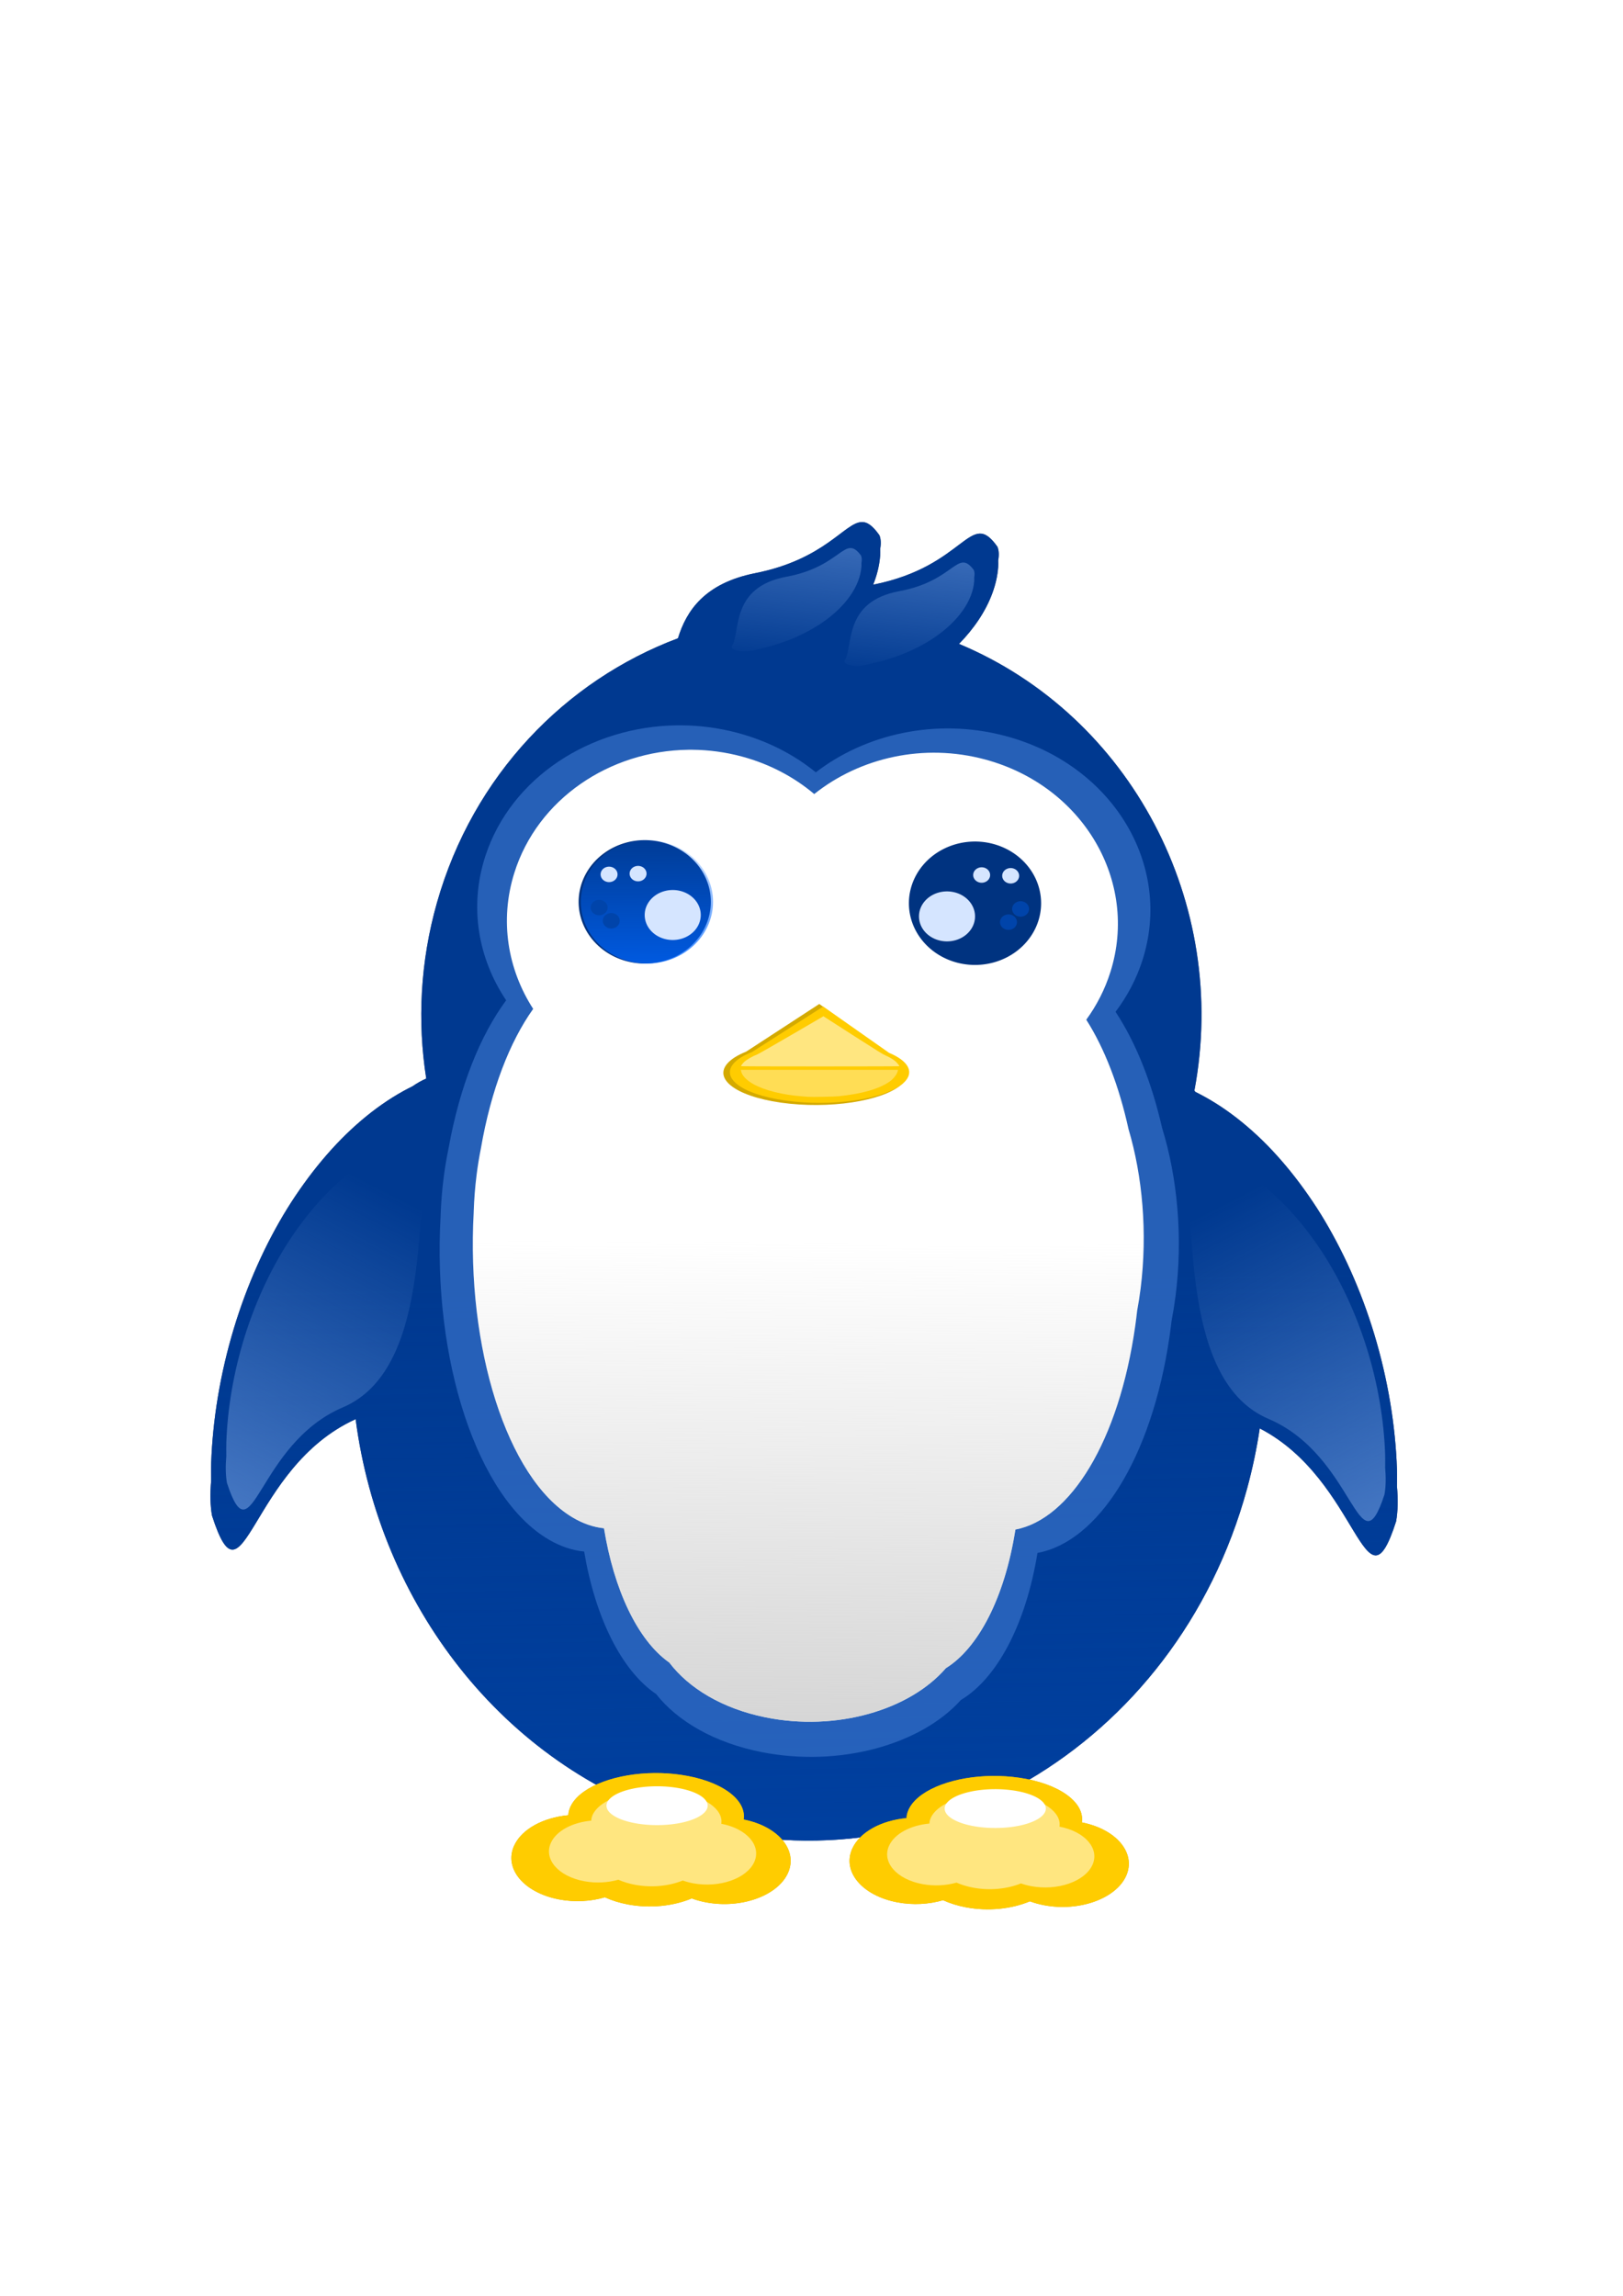 <?xml version="1.0" encoding="UTF-8"?>
<svg version="1.1" viewBox="0 0 1488.2 2104.7" xmlns="http://www.w3.org/2000/svg" xmlns:xlink="http://www.w3.org/1999/xlink">
<defs>
<linearGradient id="a">
<stop stop-color="#5f8dd3" offset="0"/>
<stop stop-color="#5f8dd3" stop-opacity="0" offset="1"/>
</linearGradient>
<linearGradient id="o">
<stop stop-color="#06f" offset="0"/>
<stop stop-color="#06f" stop-opacity="0" offset="1"/>
</linearGradient>
<filter id="h" x="-.116" y="-.124" width="1.232" height="1.249" color-interpolation-filters="sRGB">
<feGaussianBlur stdDeviation="5.861"/>
</filter>
<filter id="g" x="-.496" y="-.531" width="1.992" height="2.062" color-interpolation-filters="sRGB">
<feGaussianBlur stdDeviation="25.053"/>
</filter>
<filter id="c" x="-.392" y="-.429" width="1.783" height="1.858" color-interpolation-filters="sRGB">
<feGaussianBlur stdDeviation="2.533"/>
</filter>
<filter id="b" x="-.374" y="-.409" width="1.747" height="1.818" color-interpolation-filters="sRGB">
<feGaussianBlur stdDeviation="2.416"/>
</filter>
<linearGradient id="d" x1="1610.3" x2="1608.3" y1="498.75" y2="694.74" gradientUnits="userSpaceOnUse" xlink:href="#o"/>
<filter id="q" x="-.064" y="-.12" width="1.129" height="1.24" color-interpolation-filters="sRGB">
<feGaussianBlur stdDeviation="4.409"/>
</filter>
<linearGradient id="n" x1="2214.3" x2="2217.9" y1="998.18" y2="452.73" gradientTransform="translate(812.76 -177)" gradientUnits="userSpaceOnUse">
<stop stop-color="#ccc" offset="0"/>
<stop stop-color="#ccc" stop-opacity="0" offset="1"/>
</linearGradient>
<filter id="p" color-interpolation-filters="sRGB">
<feGaussianBlur stdDeviation="34.461"/>
</filter>
<linearGradient id="m" x1="3040.8" x2="3030.2" y1="917.74" y2="308.01" gradientUnits="userSpaceOnUse">
<stop stop-color="#04a" offset="0"/>
<stop stop-color="#04a" stop-opacity="0" offset="1"/>
</linearGradient>
<filter id="f" x="-.053" y="-.111" width="1.106" height="1.223" color-interpolation-filters="sRGB">
<feGaussianBlur stdDeviation="5.676"/>
</filter>
<filter id="e" x="-.274" y="-.713" width="1.547" height="2.425" color-interpolation-filters="sRGB">
<feGaussianBlur stdDeviation="10.575"/>
</filter>
<linearGradient id="l" x1="3146" x2="3124.8" y1="-434.52" y2="-238.39" gradientUnits="userSpaceOnUse" xlink:href="#a"/>
<linearGradient id="k" x1="3146" x2="3124.8" y1="-434.52" y2="-238.39" gradientTransform="translate(-103.37 -13.252)" gradientUnits="userSpaceOnUse" xlink:href="#a"/>
<linearGradient id="j" x1="2470.2" x2="2653.1" y1="593.84" y2="225.43" gradientTransform="matrix(1.061 0 0 1.094 -163.38 -17.29)" gradientUnits="userSpaceOnUse" xlink:href="#a"/>
<linearGradient id="i" x1="2470.2" x2="2653.1" y1="593.84" y2="225.43" gradientTransform="matrix(-1.061 0 0 1.094 6234.4 -6.688)" gradientUnits="userSpaceOnUse" xlink:href="#a"/>
</defs>
<g transform="translate(0 1052.4)">
<g transform="translate(-2296.7 -189.81)">
<path d="m3086.6-383.97c-15.633 0.749-33.527 34.166-97.438 46.844-46.431 9.21-63.185 34.651-70.812 59.688-103.25 38.713-187.82 125.64-220.97 242.34-15.388 54.179-18.064 109.07-9.844 161.31-3.978 1.681-8.219 4.077-12.687 7.125-2.792 1.386-5.569 2.807-8.344 4.344-6.571 3.64-13.082 7.697-19.5 12.188-6.418 4.491-12.748 9.39-18.969 14.688-6.221 5.297-12.332 10.973-18.312 17.031-5.98 6.058-11.837 12.538-17.531 19.312-5.695 6.775-11.229 13.897-16.594 21.344-5.365 7.447-10.603 15.177-15.594 23.25-4.991 8.073-9.771 16.47-14.344 25.125-4.572 8.655-8.89 17.589-13 26.781-4.109 9.192-7.991 18.659-11.594 28.344-3.603 9.684-6.948 19.587-10 29.719-3.051 10.132-5.825 20.466-8.281 31-2.456 10.532-4.549 21.021-6.281 31.406-1.732 10.385-3.096 20.694-4.125 30.875-1.029 10.18-1.716 20.238-2.062 30.156-0.185 5.304-0.037 10.44-0.031 15.656 0.015-8e-3 0.017-0.054 0.031-0.062-1.061 12.457-0.838 23.406 0.781 32.375 29.499 91.838 33.656-43.968 131.69-88.406 22.098 169.27 134.32 317.34 297.75 368.31l0.094 0.031c222.13 69.238 454.72-67.092 519.53-304.53 5.025-18.408 8.898-36.89 11.656-55.344 91.595 47.369 96.213 174.94 125.03 85.219 1.619-8.969 1.843-19.918 0.781-32.375 0.014 9e-3 0.016 0.054 0.031 0.062 0.01-5.216 0.154-10.384-0.031-15.688-0.346-9.918-1.034-19.976-2.062-30.156-1.029-10.181-2.393-20.459-4.125-30.844-1.732-10.385-3.826-20.874-6.281-31.406-2.456-10.534-5.23-20.868-8.281-31-3.052-10.132-6.397-20.034-10-29.719-3.603-9.684-7.484-19.152-11.594-28.344-4.11-9.192-8.459-18.126-13.031-26.781-4.572-8.655-9.322-17.052-14.312-25.125-4.991-8.073-10.229-15.803-15.594-23.25-5.365-7.447-10.899-14.569-16.594-21.344-5.695-6.775-11.551-13.254-17.531-19.312-5.98-6.058-12.091-11.734-18.313-17.031-6.221-5.297-12.55-10.197-18.969-14.688-6.418-4.491-12.929-8.548-19.5-12.188-2.775-1.537-5.552-2.989-8.344-4.375-0.18-0.123-0.352-0.223-0.531-0.344-0.216-0.367-0.439-0.727-0.656-1.094 32.317-171.7-58.505-343.58-215.84-409.44 3.434-3.513 6.671-7.115 9.688-10.812 3.071-3.764 5.93-7.624 8.531-11.562 2.601-3.938 4.969-7.968 7.063-12.062 2.093-4.094 3.867-8.151 5.344-12.188 1.477-4.037 2.654-8.043 3.531-12 0.877-3.957 1.455-7.863 1.75-11.719 0.158-2.062 0.036-4.066 0.031-6.094-0.013 0-0.019 0.028-0.031 0.031 0.905-4.842 0.724-9.108-0.656-12.594-25.316-35.936-28.723 17.815-113.94 34.719 0.388-0.97 0.741-1.94 1.094-2.906 1.476-4.037 2.654-8.043 3.531-12 0.877-3.957 1.455-7.863 1.75-11.719 0.158-2.062 0.036-4.066 0.031-6.094-0.013 0-0.019 0.028-0.031 0.031 0.905-4.842 0.724-9.108-0.656-12.594-6.329-8.984-11.289-12.375-16.5-12.125z" fill="#025" filter="url(#p)"/>
<path d="m3086.6-383.97c-15.633 0.749-33.527 34.166-97.438 46.844-46.431 9.21-63.185 34.651-70.812 59.688-103.25 38.713-187.82 125.64-220.97 242.34-15.388 54.179-18.064 109.07-9.844 161.31-3.978 1.681-8.219 4.077-12.687 7.125-2.792 1.386-5.569 2.807-8.344 4.344-6.571 3.64-13.082 7.697-19.5 12.188-6.418 4.491-12.748 9.39-18.969 14.688-6.221 5.297-12.332 10.973-18.312 17.031-5.98 6.058-11.837 12.538-17.531 19.312-5.695 6.775-11.229 13.897-16.594 21.344-5.365 7.447-10.603 15.177-15.594 23.25-4.991 8.073-9.771 16.47-14.344 25.125-4.572 8.655-8.89 17.589-13 26.781-4.109 9.192-7.991 18.659-11.594 28.344-3.603 9.684-6.948 19.587-10 29.719-3.051 10.132-5.825 20.466-8.281 31-2.456 10.532-4.549 21.021-6.281 31.406-1.732 10.385-3.096 20.694-4.125 30.875-1.029 10.18-1.716 20.238-2.062 30.156-0.185 5.304-0.037 10.44-0.031 15.656 0.015-8e-3 0.017-0.054 0.031-0.062-1.061 12.457-0.838 23.406 0.781 32.375 29.499 91.838 33.656-43.968 131.69-88.406 22.098 169.27 134.32 317.34 297.75 368.31l0.094 0.031c222.13 69.238 454.72-67.092 519.53-304.53 5.025-18.408 8.898-36.89 11.656-55.344 91.595 47.369 96.213 174.94 125.03 85.219 1.619-8.969 1.843-19.918 0.781-32.375 0.014 9e-3 0.016 0.054 0.031 0.062 0.01-5.216 0.154-10.384-0.031-15.688-0.346-9.918-1.034-19.976-2.062-30.156-1.029-10.181-2.393-20.459-4.125-30.844-1.732-10.385-3.826-20.874-6.281-31.406-2.456-10.534-5.23-20.868-8.281-31-3.052-10.132-6.397-20.034-10-29.719-3.603-9.684-7.484-19.152-11.594-28.344-4.11-9.192-8.459-18.126-13.031-26.781-4.572-8.655-9.322-17.052-14.312-25.125-4.991-8.073-10.229-15.803-15.594-23.25-5.365-7.447-10.899-14.569-16.594-21.344-5.695-6.775-11.551-13.254-17.531-19.312-5.98-6.058-12.091-11.734-18.313-17.031-6.221-5.297-12.55-10.197-18.969-14.688-6.418-4.491-12.929-8.548-19.5-12.188-2.775-1.537-5.552-2.989-8.344-4.375-0.18-0.123-0.352-0.223-0.531-0.344-0.216-0.367-0.439-0.727-0.656-1.094 32.317-171.7-58.505-343.58-215.84-409.44 3.434-3.513 6.671-7.115 9.688-10.812 3.071-3.764 5.93-7.624 8.531-11.562 2.601-3.938 4.969-7.968 7.063-12.062 2.093-4.094 3.867-8.151 5.344-12.188 1.477-4.037 2.654-8.043 3.531-12 0.877-3.957 1.455-7.863 1.75-11.719 0.158-2.062 0.036-4.066 0.031-6.094-0.013 0-0.019 0.028-0.031 0.031 0.905-4.842 0.724-9.108-0.656-12.594-25.316-35.936-28.723 17.815-113.94 34.719 0.388-0.97 0.741-1.94 1.094-2.906 1.476-4.037 2.654-8.043 3.531-12 0.877-3.957 1.455-7.863 1.75-11.719 0.158-2.062 0.036-4.066 0.031-6.094-0.013 0-0.019 0.028-0.031 0.031 0.905-4.842 0.724-9.108-0.656-12.594-6.329-8.984-11.289-12.375-16.5-12.125z" fill="#04a" opacity=".697"/>
<path d="m3086.6-383.97c-15.633 0.749-33.527 34.166-97.438 46.844-46.431 9.21-63.185 34.651-70.812 59.688-103.25 38.713-187.82 125.64-220.97 242.34-15.388 54.179-18.064 109.07-9.844 161.31-3.978 1.681-8.219 4.077-12.687 7.125-2.792 1.386-5.569 2.807-8.344 4.344-6.571 3.64-13.082 7.697-19.5 12.188-6.418 4.491-12.748 9.39-18.969 14.688-6.221 5.297-12.332 10.973-18.312 17.031-5.98 6.058-11.837 12.538-17.531 19.312-5.695 6.775-11.229 13.897-16.594 21.344-5.365 7.447-10.603 15.177-15.594 23.25-4.991 8.073-9.771 16.47-14.344 25.125-4.572 8.655-8.89 17.589-13 26.781-4.109 9.192-7.991 18.659-11.594 28.344-3.603 9.684-6.948 19.587-10 29.719-3.051 10.132-5.825 20.466-8.281 31-2.456 10.532-4.549 21.021-6.281 31.406-1.732 10.385-3.096 20.694-4.125 30.875-1.029 10.18-1.716 20.238-2.062 30.156-0.185 5.304-0.037 10.44-0.031 15.656 0.015-8e-3 0.017-0.054 0.031-0.062-1.061 12.457-0.838 23.406 0.781 32.375 29.499 91.838 33.656-43.968 131.69-88.406 22.098 169.27 134.32 317.34 297.75 368.31l0.094 0.031c222.13 69.238 454.72-67.092 519.53-304.53 5.025-18.408 8.898-36.89 11.656-55.344 91.595 47.369 96.213 174.94 125.03 85.219 1.619-8.969 1.843-19.918 0.781-32.375 0.014 9e-3 0.016 0.054 0.031 0.062 0.01-5.216 0.154-10.384-0.031-15.688-0.346-9.918-1.034-19.976-2.062-30.156-1.029-10.181-2.393-20.459-4.125-30.844-1.732-10.385-3.826-20.874-6.281-31.406-2.456-10.534-5.23-20.868-8.281-31-3.052-10.132-6.397-20.034-10-29.719-3.603-9.684-7.484-19.152-11.594-28.344-4.11-9.192-8.459-18.126-13.031-26.781-4.572-8.655-9.322-17.052-14.312-25.125-4.991-8.073-10.229-15.803-15.594-23.25-5.365-7.447-10.899-14.569-16.594-21.344-5.695-6.775-11.551-13.254-17.531-19.312-5.98-6.058-12.091-11.734-18.313-17.031-6.221-5.297-12.55-10.197-18.969-14.688-6.418-4.491-12.929-8.548-19.5-12.188-2.775-1.537-5.552-2.989-8.344-4.375-0.18-0.123-0.352-0.223-0.531-0.344-0.216-0.367-0.439-0.727-0.656-1.094 32.317-171.7-58.505-343.58-215.84-409.44 3.434-3.513 6.671-7.115 9.688-10.812 3.071-3.764 5.93-7.624 8.531-11.562 2.601-3.938 4.969-7.968 7.063-12.062 2.093-4.094 3.867-8.151 5.344-12.188 1.477-4.037 2.654-8.043 3.531-12 0.877-3.957 1.455-7.863 1.75-11.719 0.158-2.062 0.036-4.066 0.031-6.094-0.013 0-0.019 0.028-0.031 0.031 0.905-4.842 0.724-9.108-0.656-12.594-25.316-35.936-28.723 17.815-113.94 34.719 0.388-0.97 0.741-1.94 1.094-2.906 1.476-4.037 2.654-8.043 3.531-12 0.877-3.957 1.455-7.863 1.75-11.719 0.158-2.062 0.036-4.066 0.031-6.094-0.013 0-0.019 0.028-0.031 0.031 0.905-4.842 0.724-9.108-0.656-12.594-6.329-8.984-11.289-12.375-16.5-12.125z" fill="url(#m)" opacity=".697"/>
<path d="m2917.5-197.63c-79.469 0.952-152.33 47.909-175.75 119.84-15.097 46.369-6.64 93.888 19.063 132.28-23.709 31.992-42.569 78.628-52.813 135.69-0.021 0.115-0.042 0.229-0.062 0.344-1.708 8.217-3.161 16.752-4.313 25.594-1.549 11.891-2.5 23.842-2.906 35.719-0.01 0.157 0.01 0.312 0 0.469-7.546 131.41 33.351 258.41 99.469 296.72l0.031 0.031c10.695 6.192 21.464 9.715 32.125 10.781 9.951 59.234 33.653 108.76 66 130.66 19.598 24.933 53.555 44.725 96.969 53.25h0.031c71.428 14.016 145.66-6.895 182.41-47.812 32.394-19.282 59.388-68.031 70.25-134.84 55.324-10.14 104.56-85.841 121.06-198.16 0.726-4.939 1.355-9.894 1.937-14.844 1.363-6.99 2.533-14.196 3.5-21.625 7.06-54.208 1.871-109.44-12.219-154.97-9.466-41.568-24.077-78.363-42.688-106.47 10.552-13.974 18.911-29.619 24.469-46.688 28.732-88.244-27.783-180.66-126.25-206.41-62.575-16.363-127.02-1.858-173.06 33.531-20.197-16.422-44.748-29.1-72.687-36.406-16.924-4.426-33.984-6.579-50.781-6.688-1.265-8e-3 -2.52-0.015-3.781 0z" fill="#3771c8" opacity=".705"/>
<path d="m2927.8-175.22c-72.127 0.897-138.26 45.142-159.51 112.92-13.703 43.691-6.027 88.466 17.302 124.64-21.519 30.145-38.636 74.088-47.934 127.85-0.018 0.108-0.039 0.216-0.056 0.324-1.55 7.742-2.869 15.784-3.914 24.116-1.406 11.204-2.269 22.465-2.638 33.656-0.01 0.148 0 0.294 0 0.442-6.849 123.82 30.27 243.49 90.28 279.59l0.028 0.029c9.707 5.834 19.481 9.154 29.157 10.159 9.032 55.813 30.544 102.48 59.903 123.11 17.788 23.493 48.607 42.142 88.01 50.175h0.028c64.829 13.207 132.21-6.497 165.55-45.052 29.401-18.169 53.901-64.103 63.76-127.06 50.213-9.555 94.897-80.884 109.88-186.71 0.659-4.654 1.23-9.323 1.758-13.987 1.237-6.587 2.299-13.377 3.177-20.376 6.408-51.078 1.698-103.12-11.09-146.02-8.592-39.168-21.853-73.838-38.744-100.32 9.577-13.167 17.164-27.909 22.208-43.992 26.076-83.149-25.218-170.23-114.59-194.49-56.794-15.418-115.28-1.75-157.07 31.595-18.331-15.474-40.614-27.42-65.972-34.304-15.361-4.17-30.844-6.199-46.09-6.301-1.148-8e-3 -2.287-0.014-3.432 0z" fill="#fff"/>
<path d="m2927.8-175.22c-72.127 0.897-138.26 45.142-159.51 112.92-13.703 43.691-6.027 88.466 17.302 124.64-21.519 30.145-38.636 74.088-47.934 127.85-0.018 0.108-0.039 0.216-0.056 0.324-1.55 7.742-2.869 15.784-3.914 24.116-1.406 11.204-2.269 22.465-2.638 33.656-0.01 0.148 0 0.294 0 0.442-6.849 123.82 30.27 243.49 90.28 279.59l0.028 0.029c9.707 5.834 19.481 9.154 29.157 10.159 9.032 55.813 30.544 102.48 59.903 123.11 17.788 23.493 48.607 42.142 88.01 50.175h0.028c64.829 13.207 132.21-6.497 165.55-45.052 29.401-18.169 53.901-64.103 63.76-127.06 50.213-9.555 94.897-80.884 109.88-186.71 0.659-4.654 1.23-9.323 1.758-13.987 1.237-6.587 2.299-13.377 3.177-20.376 6.408-51.078 1.698-103.12-11.09-146.02-8.592-39.168-21.853-73.838-38.744-100.32 9.577-13.167 17.164-27.909 22.208-43.992 26.076-83.149-25.218-170.23-114.59-194.49-56.794-15.418-115.28-1.75-157.07 31.595-18.331-15.474-40.614-27.42-65.972-34.304-15.361-4.17-30.844-6.199-46.09-6.301-1.148-8e-3 -2.287-0.014-3.432 0z" fill="url(#n)"/>
<g transform="translate(78.411 -618.89)">
<path transform="matrix(1 0 0 -1 1193.1 1186.9)" d="m1599.4 658.12a60.614 56.573 0 0 1-41.21-70.153 60.614 56.573 0 0 1 75.162-38.466 60.614 56.573 0 0 1 41.217 70.149 60.614 56.573 0 0 1-75.158 38.473" fill="#003380" filter="url(#h)"/>
<path transform="matrix(1 0 0 -1 1195.1 1186.9)" d="m1599.4 658.12a60.614 56.573 0 0 1-41.21-70.153 60.614 56.573 0 0 1 75.162-38.466 60.614 56.573 0 0 1 41.217 70.149 60.614 56.573 0 0 1-75.158 38.473" fill="url(#d)"/>
<path transform="matrix(.424 0 0 -.405 2149.8 839.69)" d="m1599.4 658.12a60.614 56.573 0 0 1-41.21-70.153 60.614 56.573 0 0 1 75.162-38.466 60.614 56.573 0 0 1 41.217 70.149 60.614 56.573 0 0 1-75.158 38.473" fill="#d5e5ff" filter="url(#g)"/>
<path transform="matrix(1 0 0 -1 1350.5 1362)" d="m1426.1 768.38a7.759 7.084 0 0 1-5.275-8.784 7.759 7.084 0 0 1 9.621-4.817 7.759 7.084 0 0 1 5.276 8.784 7.759 7.084 0 0 1-9.62 4.817" fill="#04a" filter="url(#b)"/>
<path transform="matrix(1 0 0 -1 1375.1 1318.8)" d="m1426.1 768.38a7.759 7.084 0 0 1-5.275-8.784 7.759 7.084 0 0 1 9.621-4.817 7.759 7.084 0 0 1 5.276 8.784 7.759 7.084 0 0 1-9.62 4.817" fill="#d5e5ff" filter="url(#c)"/>
<path transform="matrix(1 0 0 -1 1348.5 1319.5)" d="m1426.1 768.38a7.759 7.084 0 0 1-5.275-8.784 7.759 7.084 0 0 1 9.621-4.817 7.759 7.084 0 0 1 5.276 8.784 7.759 7.084 0 0 1-9.62 4.817" fill="#d5e5ff" filter="url(#c)"/>
<path transform="matrix(1 0 0 -1 1339.4 1349.9)" d="m1426.1 768.38a7.759 7.084 0 0 1-5.275-8.784 7.759 7.084 0 0 1 9.621-4.817 7.759 7.084 0 0 1 5.276 8.784 7.759 7.084 0 0 1-9.62 4.817" fill="#04a" filter="url(#b)"/>
</g>
<g transform="matrix(-1 0 0 1 6000.2 -617.61)">
<path transform="matrix(1 0 0 -1 1193.1 1186.9)" d="m1599.4 658.12a60.614 56.573 0 0 1-41.21-70.153 60.614 56.573 0 0 1 75.162-38.466 60.614 56.573 0 0 1 41.217 70.149 60.614 56.573 0 0 1-75.158 38.473" fill="#003380" filter="url(#h)"/>
<path transform="matrix(1 0 0 -1 1195.1 1186.9)" d="m1599.4 658.12a60.614 56.573 0 0 1-41.21-70.153 60.614 56.573 0 0 1 75.162-38.466 60.614 56.573 0 0 1 41.217 70.149 60.614 56.573 0 0 1-75.158 38.473" fill="url(#d)"/>
<path transform="matrix(.424 0 0 -.405 2149.8 839.69)" d="m1599.4 658.12a60.614 56.573 0 0 1-41.21-70.153 60.614 56.573 0 0 1 75.162-38.466 60.614 56.573 0 0 1 41.217 70.149 60.614 56.573 0 0 1-75.158 38.473" fill="#d5e5ff" filter="url(#g)"/>
<path transform="matrix(1 0 0 -1 1350.5 1362)" d="m1426.1 768.38a7.759 7.084 0 0 1-5.275-8.784 7.759 7.084 0 0 1 9.621-4.817 7.759 7.084 0 0 1 5.276 8.784 7.759 7.084 0 0 1-9.62 4.817" fill="#04a" filter="url(#b)"/>
<path transform="matrix(1 0 0 -1 1375.1 1318.8)" d="m1426.1 768.38a7.759 7.084 0 0 1-5.275-8.784 7.759 7.084 0 0 1 9.621-4.817 7.759 7.084 0 0 1 5.276 8.784 7.759 7.084 0 0 1-9.62 4.817" fill="#d5e5ff" filter="url(#c)"/>
<path transform="matrix(1 0 0 -1 1348.5 1319.5)" d="m1426.1 768.38a7.759 7.084 0 0 1-5.275-8.784 7.759 7.084 0 0 1 9.621-4.817 7.759 7.084 0 0 1 5.276 8.784 7.759 7.084 0 0 1-9.62 4.817" fill="#d5e5ff" filter="url(#c)"/>
<path transform="matrix(1 0 0 -1 1339.4 1349.9)" d="m1426.1 768.38a7.759 7.084 0 0 1-5.275-8.784 7.759 7.084 0 0 1 9.621-4.817 7.759 7.084 0 0 1 5.276 8.784 7.759 7.084 0 0 1-9.62 4.817" fill="#04a" filter="url(#b)"/>
</g>
<g transform="translate(222.73 -405.61)">
<path transform="matrix(1.028 0 0 1.049 -77.67 -22.501)" d="m2823.8 463.24-65.281 41.688c-7.605 2.98-13.517 6.578-16.969 10.625-12.715 14.906 12.3 30.494 55.875 34.844h0.031c43.572 4.346 89.193-4.189 101.91-19.094 7.865-9.221 1.285-18.729-15.188-25.656l-60.375-42.406z" fill="#d4aa00" filter="url(#q)"/>
<g transform="translate(1205.6 169.86)">
<path d="m1623.2 295.94-65.281 41.688c-7.605 2.98-13.517 6.578-16.969 10.625-12.715 14.906 12.3 30.494 55.875 34.844h0.031c43.572 4.346 89.193-4.189 101.91-19.094 7.865-9.221 1.285-18.729-15.188-25.656l-60.375-42.406z" fill="#fc0"/>
<path d="m1547.8 350.58c0-0.468 1.457-2.395 2.812-3.719 2.307-2.253 7.367-5.18 12.344-7.141 1.022-0.403 15.041-8.416 31.153-17.807l29.294-17.075 0.733 0.488c0.403 0.268 12.583 8.087 27.066 17.375 21.168 13.576 26.884 17.121 29.146 18.081 3.178 1.347 6.792 3.461 8.952 5.235 1.347 1.106 3.774 4.064 3.774 4.598 0 0.134-30.631 0.231-72.637 0.231-49.177 0-72.637-0.086-72.637-0.266z" fill="#ffe680"/>
<path d="m1609.4 378.69c-0.694-0.058-3.152-0.248-5.463-0.422-17.984-1.354-34.435-5.469-44.686-11.177-6.474-3.605-10.63-8.017-11.354-12.053l-0.195-1.085h72.026 72.026l-0.172 0.952c-0.535 2.969-4.009 7.449-7.774 10.024-9.704 6.636-25.123 11.033-46.392 13.231-4.043 0.418-24.682 0.808-28.016 0.529z" fill="#fd5"/>
</g>
</g>
<g transform="translate(-477.08 -106.02)">
<path d="m3684 871.57c-34.314 0.298-65.725 11.476-75.844 28.531-2.002 3.375-3.018 6.769-3.188 10.125-22.865 2.128-42.859 12.692-49.75 28.094-9.392 20.991 9.094 42.969 41.281 49.094 14.476 2.753 29.261 1.822 42-1.938 6.247 2.834 13.291 5.074 21.031 6.531 20.66 3.886 41.859 1.48 58.625-5.5 4.013 1.483 8.348 2.683 12.969 3.562 32.184 6.12 65.891-5.949 75.281-26.937 9.33-20.854-8.86-42.678-40.656-48.969 2.847-18.274-20.553-35.662-57.75-41-8.003-1.149-16.081-1.662-24-1.594z" fill="#d4aa00" filter="url(#f)"/>
<path d="m3684 871.57c-34.314 0.298-65.725 11.476-75.844 28.531-2.002 3.375-3.018 6.769-3.188 10.125-22.865 2.128-42.859 12.692-49.75 28.094-9.392 20.991 9.094 42.969 41.281 49.094 14.476 2.753 29.261 1.822 42-1.938 6.247 2.834 13.291 5.074 21.031 6.531 20.66 3.886 41.859 1.48 58.625-5.5 4.013 1.483 8.348 2.683 12.969 3.562 32.184 6.12 65.891-5.949 75.281-26.937 9.33-20.854-8.86-42.678-40.656-48.969 2.847-18.274-20.553-35.662-57.75-41-8.003-1.149-16.081-1.662-24-1.594z" fill="#fc0"/>
<path d="m3684.6 887.41c-25.458 0.214-48.762 8.256-56.269 20.526-1.486 2.428-2.239 4.87-2.365 7.284-16.964 1.531-31.798 9.131-36.91 20.211-6.968 15.102 6.747 30.912 30.627 35.319 10.74 1.98 21.709 1.311 31.16-1.394 4.635 2.039 9.861 3.65 15.603 4.699 15.328 2.796 31.055 1.064 43.494-3.957 2.978 1.067 6.194 1.93 9.622 2.563 23.878 4.403 48.885-4.28 55.852-19.379 6.922-15.002-6.574-30.703-30.163-35.229 2.112-13.146-15.248-25.656-42.845-29.496-5.937-0.826-11.931-1.196-17.806-1.147z" fill="#ffe680"/>
<path transform="translate(1.874 -19.678)" d="m3671.5 938.26a46.385 17.804 0 0 1-31.536-22.078 46.385 17.804 0 0 1 57.517-12.106 46.385 17.804 0 0 1 31.541 22.077 46.385 17.804 0 0 1-57.514 12.108" fill="#fff" filter="url(#e)"/>
</g>
<g transform="translate(-787.17 -108.67)">
<path d="m3684 871.57c-34.314 0.298-65.725 11.476-75.844 28.531-2.002 3.375-3.018 6.769-3.188 10.125-22.865 2.128-42.859 12.692-49.75 28.094-9.392 20.991 9.094 42.969 41.281 49.094 14.476 2.753 29.261 1.822 42-1.938 6.247 2.834 13.291 5.074 21.031 6.531 20.66 3.886 41.859 1.48 58.625-5.5 4.013 1.483 8.348 2.683 12.969 3.562 32.184 6.12 65.891-5.949 75.281-26.937 9.33-20.854-8.86-42.678-40.656-48.969 2.847-18.274-20.553-35.662-57.75-41-8.003-1.149-16.081-1.662-24-1.594z" fill="#d4aa00" filter="url(#f)"/>
<path d="m3684 871.57c-34.314 0.298-65.725 11.476-75.844 28.531-2.002 3.375-3.018 6.769-3.188 10.125-22.865 2.128-42.859 12.692-49.75 28.094-9.392 20.991 9.094 42.969 41.281 49.094 14.476 2.753 29.261 1.822 42-1.938 6.247 2.834 13.291 5.074 21.031 6.531 20.66 3.886 41.859 1.48 58.625-5.5 4.013 1.483 8.348 2.683 12.969 3.562 32.184 6.12 65.891-5.949 75.281-26.937 9.33-20.854-8.86-42.678-40.656-48.969 2.847-18.274-20.553-35.662-57.75-41-8.003-1.149-16.081-1.662-24-1.594z" fill="#fc0"/>
<path d="m3684.6 887.41c-25.458 0.214-48.762 8.256-56.269 20.526-1.486 2.428-2.239 4.87-2.365 7.284-16.964 1.531-31.798 9.131-36.91 20.211-6.968 15.102 6.747 30.912 30.627 35.319 10.74 1.98 21.709 1.311 31.16-1.394 4.635 2.039 9.861 3.65 15.603 4.699 15.328 2.796 31.055 1.064 43.494-3.957 2.978 1.067 6.194 1.93 9.622 2.563 23.878 4.403 48.885-4.28 55.852-19.379 6.922-15.002-6.574-30.703-30.163-35.229 2.112-13.146-15.248-25.656-42.845-29.496-5.937-0.826-11.931-1.196-17.806-1.147z" fill="#ffe680"/>
<path transform="translate(1.874 -19.678)" d="m3671.5 938.26a46.385 17.804 0 0 1-31.536-22.078 46.385 17.804 0 0 1 57.517-12.106 46.385 17.804 0 0 1 31.541 22.077 46.385 17.804 0 0 1-57.514 12.108" fill="#fff" filter="url(#e)"/>
</g>
<path d="m3083-252.09c3.616-0.053 7.897-0.804 12.698-2.201 1.426-0.302 2.852-0.615 4.27-0.95 3.357-0.793 6.684-1.678 9.963-2.657 3.279-0.979 6.504-2.045 9.683-3.2 3.179-1.155 6.309-2.393 9.364-3.714 3.055-1.321 6.043-2.731 8.952-4.208 2.91-1.477 5.743-3.031 8.484-4.654 2.741-1.623 5.41-3.311 7.96-5.071 2.55-1.76 4.987-3.591 7.323-5.478 2.336-1.887 4.549-3.833 6.649-5.837 2.1-2.004 4.077-4.065 5.918-6.176 1.841-2.111 3.554-4.268 5.113-6.477 1.559-2.208 2.978-4.462 4.233-6.758 1.255-2.296 2.318-4.582 3.203-6.845 0.885-2.264 1.591-4.51 2.116-6.729 0.526-2.219 0.872-4.412 1.049-6.574 0.094-1.156 0.022-2.276 0.019-3.413-0.01 0-0.011 8e-3 -0.019 0.01 0.542-2.715 0.434-5.104-0.393-7.059-15.172-20.153-17.214 9.989-68.284 19.469-51.591 9.577-42.072 50.48-49.836 63.111-2.258 3.674 5.682 5.496 11.537 5.41z" fill="url(#l)"/>
<path d="m2979.6-265.35c3.616-0.053 7.897-0.804 12.698-2.201 1.426-0.302 2.852-0.615 4.27-0.95 3.357-0.793 6.684-1.678 9.963-2.657 3.279-0.979 6.504-2.045 9.683-3.2 3.179-1.155 6.309-2.393 9.364-3.714 3.055-1.321 6.043-2.731 8.952-4.208 2.91-1.477 5.743-3.031 8.484-4.654 2.741-1.623 5.41-3.311 7.96-5.071 2.55-1.76 4.987-3.591 7.323-5.478 2.336-1.887 4.549-3.833 6.649-5.837 2.1-2.004 4.077-4.065 5.918-6.176 1.841-2.111 3.554-4.268 5.113-6.477 1.559-2.208 2.978-4.462 4.233-6.758 1.255-2.296 2.318-4.582 3.203-6.845 0.885-2.264 1.591-4.51 2.116-6.729 0.526-2.219 0.872-4.412 1.049-6.574 0.094-1.156 0.022-2.276 0.019-3.413-0.01 0-0.011 8e-3 -0.019 0.01 0.542-2.715 0.434-5.104-0.393-7.059-15.172-20.153-17.214 9.989-68.284 19.469-51.591 9.577-42.072 50.48-49.836 63.111-2.258 3.674 5.682 5.496 11.537 5.41z" fill="url(#k)"/>
<path d="m2670.8 183.21c-5.631 0.189-12.298 2.867-19.773 7.85-2.221 1.077-4.442 2.194-6.649 3.389-5.228 2.83-10.409 5.984-15.515 9.475-5.106 3.491-10.128 7.294-15.078 11.412-4.95 4.118-9.824 8.534-14.582 13.245-4.758 4.71-9.41 9.741-13.94 15.008-4.531 5.267-8.943 10.81-13.211 16.599-4.268 5.79-8.424 11.81-12.395 18.086-3.971 6.277-7.765 12.809-11.403 19.539s-7.084 13.672-10.353 20.818c-3.269 7.147-6.35 14.499-9.216 22.028-2.866 7.529-5.534 15.224-7.962 23.101-2.428 7.877-4.637 15.914-6.591 24.104-1.954 8.189-3.609 16.34-4.987 24.414-1.378 8.074-2.477 16.085-3.296 24-0.819 7.915-1.358 15.735-1.633 23.447-0.146 4.123-0.034 8.117-0.03 12.173 0.016 0 0.018-0.036 0.03-0.036-0.844 9.685-0.676 18.203 0.613 25.175 23.627 71.88 26.806-35.629 106.33-69.44 80.338-34.156 65.516-180.04 77.606-225.09 3.517-13.104-8.849-19.603-17.965-19.297z" fill="url(#j)"/>
<path d="m3400.2 193.81c5.631 0.189 12.298 2.867 19.773 7.85 2.221 1.077 4.442 2.194 6.649 3.389 5.228 2.83 10.409 5.984 15.515 9.475 5.106 3.491 10.128 7.294 15.078 11.412 4.95 4.118 9.824 8.534 14.582 13.245 4.758 4.71 9.41 9.741 13.94 15.008 4.531 5.267 8.943 10.81 13.211 16.599 4.268 5.79 8.424 11.81 12.395 18.086 3.971 6.277 7.765 12.809 11.403 19.539s7.084 13.672 10.353 20.818c3.269 7.147 6.35 14.499 9.216 22.028 2.866 7.529 5.534 15.224 7.962 23.101 2.428 7.877 4.637 15.914 6.591 24.104 1.954 8.189 3.609 16.34 4.987 24.414 1.378 8.074 2.477 16.085 3.296 24 0.819 7.915 1.358 15.735 1.633 23.447 0.146 4.123 0.034 8.117 0.03 12.173-0.016 0-0.018-0.036-0.03-0.036 0.844 9.685 0.676 18.203-0.613 25.175-23.627 71.88-26.806-35.629-106.33-69.44-80.338-34.156-65.516-180.04-77.606-225.09-3.517-13.104 8.849-19.603 17.965-19.297z" fill="url(#i)"/>
</g>
</g>
</svg>
